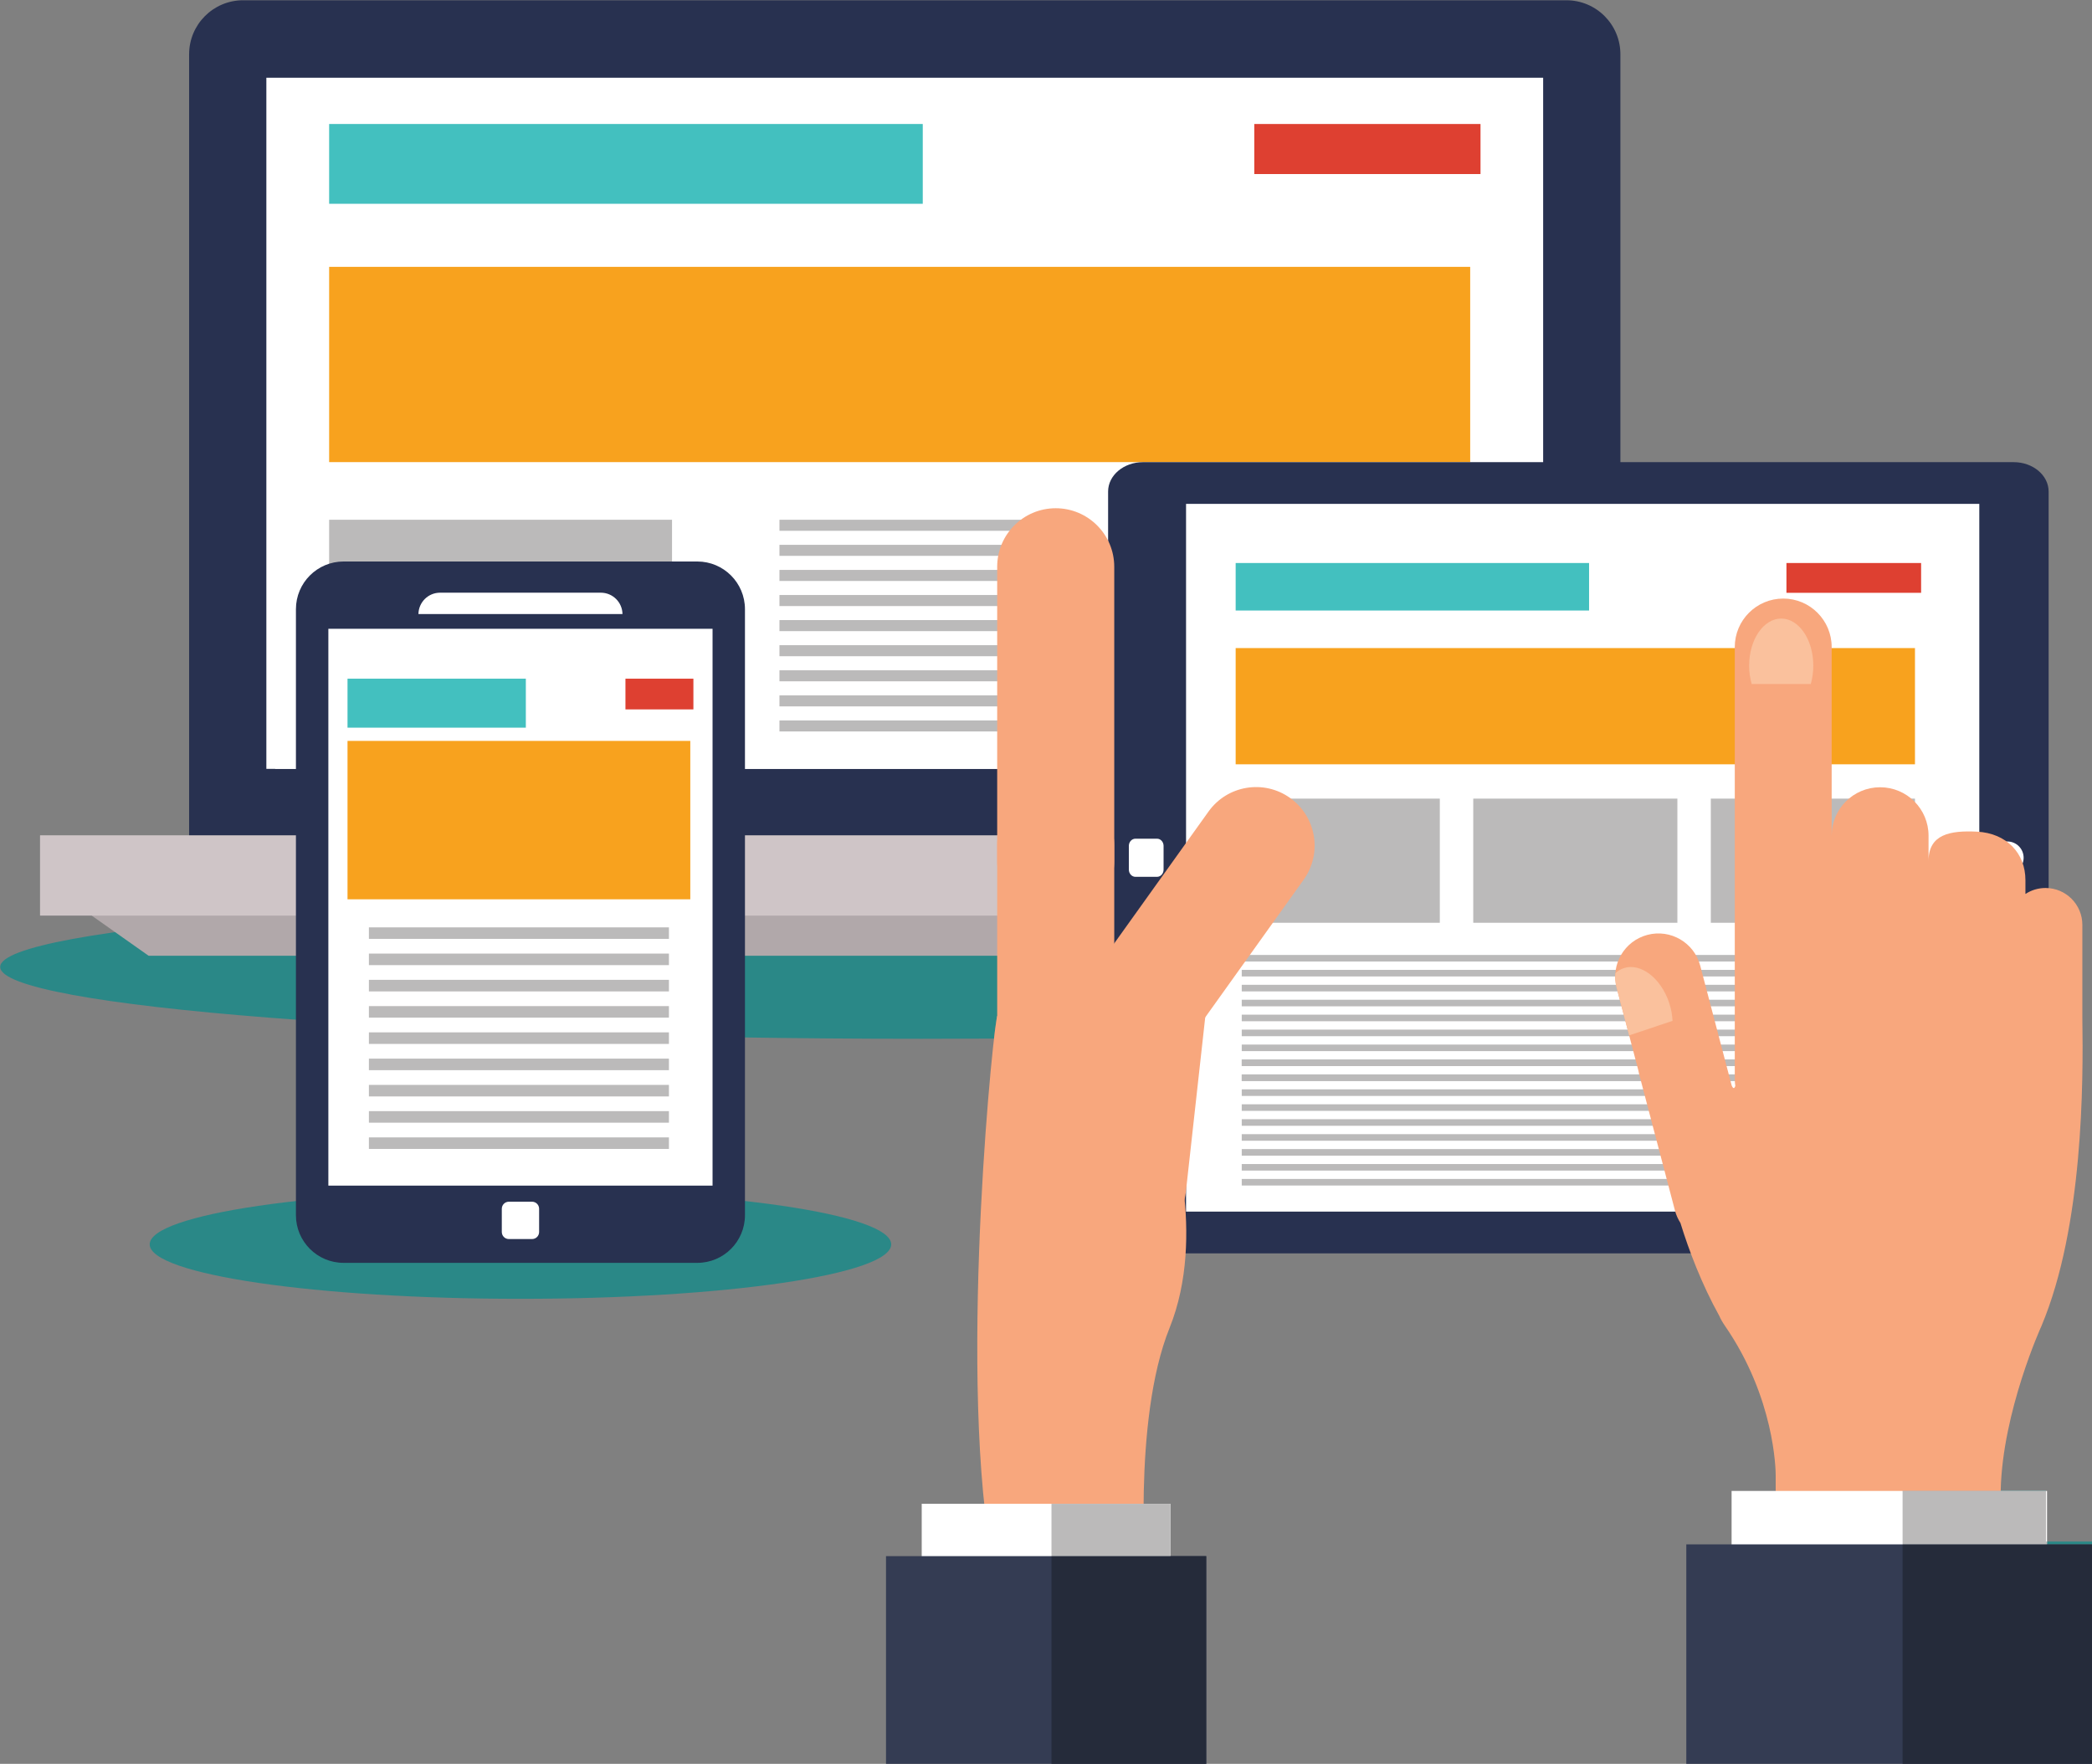 <?xml version="1.0" encoding="UTF-8"?><svg xmlns="http://www.w3.org/2000/svg" xmlns:xlink="http://www.w3.org/1999/xlink" height="317.6" preserveAspectRatio="xMidYMid meet" version="1.0" viewBox="22.4 75.2 376.7 317.6" width="376.7" zoomAndPan="magnify"><rect x="22.4" y="75.2" width="376.7" height="317.6" fill="#808080" stroke="none"/><defs><clipPath id="a"><path d="M 0 0 L 425.199 0 L 425.199 392.84 L 0 392.84 Z M 0 0"/></clipPath><clipPath id="b"><path d="M 181 355 L 240 355 L 240 392.84 L 181 392.84 Z M 181 355"/></clipPath><clipPath id="c"><path d="M 211 355 L 240 355 L 240 392.84 L 211 392.84 Z M 211 355"/></clipPath><clipPath id="d"><path d="M 326 353 L 400 353 L 400 392.84 L 326 392.84 Z M 326 353"/></clipPath><clipPath id="e"><path d="M 382 343 L 400 343 L 400 392.84 L 382 392.84 Z M 382 343"/></clipPath><clipPath id="f"><path d="M 364 353 L 400 353 L 400 392.84 L 364 392.84 Z M 364 353"/></clipPath></defs><g><g clip-path="url(#a)"/><g><path d="M 116.113 309.07 C 79.246 309.07 49.355 304.684 49.355 299.266 C 49.355 293.852 79.246 289.461 116.113 289.461 C 152.984 289.461 182.875 293.852 182.875 299.266 C 182.875 304.684 152.984 309.07 116.113 309.07" fill="#2a8887"/></g><g><path d="M 188.375 262.25 C 96.73 262.25 22.434 256.457 22.434 249.312 C 22.434 242.164 96.73 236.371 188.375 236.371 C 251.75 236.371 306.828 239.141 334.777 243.215 L 334.777 255.406 C 333.379 255.613 331.906 255.812 330.371 256.012 L 328.555 249.086 C 327.637 245.594 324.484 243.277 321.031 243.277 C 320.379 243.277 319.711 243.363 319.051 243.535 C 314.895 244.629 312.406 248.883 313.5 253.043 L 314.723 257.699 C 288.371 260.109 250.867 261.758 208.438 262.156 L 201.961 258.141 C 201.961 258.141 201.914 258.395 201.828 258.875 C 201.719 259.492 201.566 260.633 201.387 262.211 C 197.094 262.238 192.754 262.25 188.375 262.25" fill="#2a8887"/></g><g><path d="M 38.035 239.449 C 41.742 242.062 45.457 244.68 49.16 247.297 L 321.473 247.297 C 325.184 244.68 328.891 242.062 332.605 239.449 L 38.035 239.449" fill="#b1a8aa"/></g><g><path d="M 314.18 226.68 L 314.18 84.977 C 314.18 79.602 309.828 75.246 304.449 75.246 L 66.184 75.246 C 60.809 75.246 56.453 79.602 56.453 84.977 L 56.453 226.68 L 314.18 226.68" fill="#283150"/></g><g><path d="M 341.023 240.066 L 29.609 240.066 L 29.609 225.609 L 341.023 225.609 L 341.023 240.066" fill="#cfc5c7"/></g><g><path d="M 300.27 213.645 L 70.363 213.645 L 70.363 89.195 L 300.27 89.195 L 300.27 213.645" fill="#fff"/></g><g><path d="M 298.688 213.645 L 71.945 213.645 L 71.945 89.238 L 298.688 89.238 L 298.688 213.645" fill="#fff"/></g><g><path d="M 143.41 206.34 L 81.668 206.34 L 81.668 168.789 L 143.41 168.789 L 143.41 206.34" fill="#bbbaba"/></g><g><path d="M 188.559 111.895 L 81.668 111.895 L 81.668 97.527 L 188.559 97.527 L 188.559 111.895" fill="#43c0bf"/></g><g><path d="M 287.133 158.41 L 81.668 158.41 L 81.668 123.25 L 287.133 123.25 L 287.133 158.41" fill="#f8a21e"/></g><g><path d="M 287.133 206.34 L 225.383 206.34 L 225.383 168.789 L 287.133 168.789 L 287.133 206.34" fill="#bbbaba"/></g><g><path d="M 214.363 170.777 L 162.754 170.777 L 162.754 168.789 L 214.363 168.789 L 214.363 170.777" fill="#bbbaba"/></g><g><path d="M 214.363 175.289 L 162.754 175.289 L 162.754 173.305 L 214.363 173.305 L 214.363 175.289" fill="#bbbaba"/></g><g><path d="M 214.363 179.812 L 162.754 179.812 L 162.754 177.82 L 214.363 177.82 L 214.363 179.812" fill="#bbbaba"/></g><g><path d="M 214.363 184.328 L 162.754 184.328 L 162.754 182.34 L 214.363 182.34 L 214.363 184.328" fill="#bbbaba"/></g><g><path d="M 214.363 188.844 L 162.754 188.844 L 162.754 186.855 L 214.363 186.855 L 214.363 188.844" fill="#bbbaba"/></g><g><path d="M 214.363 193.363 L 162.754 193.363 L 162.754 191.375 L 214.363 191.375 L 214.363 193.363" fill="#bbbaba"/></g><g><path d="M 214.363 197.879 L 162.754 197.879 L 162.754 195.895 L 214.363 195.895 L 214.363 197.879" fill="#bbbaba"/></g><g><path d="M 214.363 202.395 L 162.754 202.395 L 162.754 200.41 L 214.363 200.41 L 214.363 202.395" fill="#bbbaba"/></g><g><path d="M 214.363 206.91 L 162.754 206.91 L 162.754 204.926 L 214.363 204.926 L 214.363 206.91" fill="#bbbaba"/></g><g><path d="M 288.992 106.539 L 248.254 106.539 L 248.254 97.527 L 288.992 97.527 L 288.992 106.539" fill="#de4031"/></g><g><path d="M 156.543 294.012 C 156.543 298.75 152.703 302.594 147.961 302.594 L 84.27 302.594 C 79.527 302.594 75.688 298.75 75.688 294.012 L 75.688 184.891 C 75.688 180.148 79.527 176.305 84.27 176.305 L 147.961 176.305 C 152.703 176.305 156.543 180.148 156.543 184.891 L 156.543 294.012" fill="#283150"/></g><g><path d="M 150.707 288.688 L 81.527 288.688 L 81.527 188.422 L 150.707 188.422 L 150.707 288.688" fill="#fff"/></g><g><path d="M 134.488 185.77 C 134.457 183.637 132.723 181.922 130.586 181.922 L 101.645 181.922 C 99.508 181.922 97.777 183.637 97.746 185.77 L 134.488 185.77" fill="#fff"/></g><g><path d="M 119.477 297.035 C 119.477 297.738 118.91 298.309 118.207 298.309 L 114.023 298.309 C 113.324 298.309 112.758 297.738 112.758 297.035 L 112.758 292.859 C 112.758 292.156 113.324 291.586 114.023 291.586 L 118.207 291.586 C 118.91 291.586 119.477 292.156 119.477 292.859 L 119.477 297.035" fill="#fff"/></g><g><path d="M 117.086 206.227 L 84.977 206.227 L 84.977 197.406 L 117.086 197.406 L 117.086 206.227" fill="#43c0bf"/></g><g><path d="M 146.699 237.133 L 84.977 237.133 L 84.977 208.609 L 146.699 208.609 L 146.699 237.133" fill="#f8a21e"/></g><g><path d="M 142.852 244.258 L 88.828 244.258 L 88.828 242.184 L 142.852 242.184 L 142.852 244.258" fill="#bbbaba"/></g><g><path d="M 142.852 248.984 L 88.828 248.984 L 88.828 246.906 L 142.852 246.906 L 142.852 248.984" fill="#bbbaba"/></g><g><path d="M 142.852 253.719 L 88.828 253.719 L 88.828 251.633 L 142.852 251.633 L 142.852 253.719" fill="#bbbaba"/></g><g><path d="M 142.852 258.441 L 88.828 258.441 L 88.828 256.363 L 142.852 256.363 L 142.852 258.441" fill="#bbbaba"/></g><g><path d="M 142.852 263.172 L 88.828 263.172 L 88.828 261.09 L 142.852 261.09 L 142.852 263.172" fill="#bbbaba"/></g><g><path d="M 142.852 267.902 L 88.828 267.902 L 88.828 265.82 L 142.852 265.82 L 142.852 267.902" fill="#bbbaba"/></g><g><path d="M 142.852 272.629 L 88.828 272.629 L 88.828 270.551 L 142.852 270.551 L 142.852 272.629" fill="#bbbaba"/></g><g><path d="M 142.852 277.355 L 88.828 277.355 L 88.828 275.277 L 142.852 275.277 L 142.852 277.355" fill="#bbbaba"/></g><g><path d="M 142.852 282.082 L 88.828 282.082 L 88.828 280.004 L 142.852 280.004 L 142.852 282.082" fill="#bbbaba"/></g><g><path d="M 147.258 202.938 L 135.023 202.938 L 135.023 197.406 L 147.258 197.406 L 147.258 202.938" fill="#de4031"/></g><g><path d="M 228.219 300.891 C 224.746 300.891 221.934 298.52 221.934 295.598 L 221.934 163.703 C 221.934 160.785 224.746 158.418 228.219 158.418 L 385 158.418 C 388.469 158.418 391.289 160.785 391.289 163.703 L 391.289 295.598 C 391.289 298.52 388.469 300.891 385 300.891 L 228.219 300.891" fill="#283150"/></g><g><path d="M 235.969 293.367 L 235.969 165.93 L 378.805 165.93 L 378.805 293.367 L 235.969 293.367" fill="#fff"/></g><g><path d="M 226.855 226.219 C 226.199 226.219 225.668 226.801 225.668 227.516 L 225.668 231.785 C 225.668 232.5 226.199 233.086 226.855 233.086 L 230.742 233.086 C 231.395 233.086 231.922 232.5 231.922 231.785 L 231.922 227.516 C 231.922 226.801 231.395 226.219 230.742 226.219 L 226.855 226.219" fill="#fff"/></g><g><path d="M 383.855 232.586 C 382.23 232.586 380.922 231.27 380.922 229.652 C 380.922 228.031 382.23 226.719 383.855 226.719 C 385.477 226.719 386.789 228.031 386.789 229.652 C 386.789 231.27 385.477 232.586 383.855 232.586" fill="#fff"/></g><g><path d="M 281.664 241.359 L 244.902 241.359 L 244.902 219.004 L 281.664 219.004 L 281.664 241.359" fill="#bbbaba"/></g><g><path d="M 308.539 185.133 L 244.902 185.133 L 244.902 176.578 L 308.539 176.578 L 308.539 185.133" fill="#43c0bf"/></g><g><path d="M 367.223 212.824 L 244.902 212.824 L 244.902 191.895 L 367.223 191.895 L 367.223 212.824" fill="#f8a21e"/></g><g><path d="M 367.223 241.359 L 330.461 241.359 L 330.461 219.004 L 367.223 219.004 L 367.223 241.359" fill="#bbbaba"/></g><g><path d="M 324.441 241.359 L 287.684 241.359 L 287.684 219.004 L 324.441 219.004 L 324.441 241.359" fill="#bbbaba"/></g><g><path d="M 367.223 248.336 L 245.996 248.336 L 245.996 247.152 L 367.223 247.152 L 367.223 248.336" fill="#bbbaba"/></g><g><path d="M 367.223 251.023 L 245.996 251.023 L 245.996 249.84 L 367.223 249.84 L 367.223 251.023" fill="#bbbaba"/></g><g><path d="M 367.223 253.715 L 245.996 253.715 L 245.996 252.527 L 367.223 252.527 L 367.223 253.715" fill="#bbbaba"/></g><g><path d="M 367.223 256.402 L 245.996 256.402 L 245.996 255.219 L 367.223 255.219 L 367.223 256.402" fill="#bbbaba"/></g><g><path d="M 367.223 259.09 L 245.996 259.09 L 245.996 257.906 L 367.223 257.906 L 367.223 259.09" fill="#bbbaba"/></g><g><path d="M 367.223 261.781 L 245.996 261.781 L 245.996 260.598 L 367.223 260.598 L 367.223 261.781" fill="#bbbaba"/></g><g><path d="M 367.223 264.469 L 245.996 264.469 L 245.996 263.289 L 367.223 263.289 L 367.223 264.469" fill="#bbbaba"/></g><g><path d="M 367.223 267.156 L 245.996 267.156 L 245.996 265.977 L 367.223 265.977 L 367.223 267.156" fill="#bbbaba"/></g><g><path d="M 367.223 269.848 L 245.996 269.848 L 245.996 268.664 L 367.223 268.664 L 367.223 269.848" fill="#bbbaba"/></g><g><path d="M 367.223 267.16 L 245.996 267.16 L 245.996 265.977 L 367.223 265.977 L 367.223 267.16" fill="#bbbaba"/></g><g><path d="M 367.223 269.848 L 245.996 269.848 L 245.996 268.664 L 367.223 268.664 L 367.223 269.848" fill="#bbbaba"/></g><g><path d="M 367.223 272.539 L 245.996 272.539 L 245.996 271.352 L 367.223 271.352 L 367.223 272.539" fill="#bbbaba"/></g><g><path d="M 367.223 275.227 L 245.996 275.227 L 245.996 274.043 L 367.223 274.043 L 367.223 275.227" fill="#bbbaba"/></g><g><path d="M 367.223 277.914 L 245.996 277.914 L 245.996 276.73 L 367.223 276.73 L 367.223 277.914" fill="#bbbaba"/></g><g><path d="M 367.223 280.605 L 245.996 280.605 L 245.996 279.422 L 367.223 279.422 L 367.223 280.605" fill="#bbbaba"/></g><g><path d="M 367.223 283.293 L 245.996 283.293 L 245.996 282.109 L 367.223 282.109 L 367.223 283.293" fill="#bbbaba"/></g><g><path d="M 367.223 285.98 L 245.996 285.98 L 245.996 284.801 L 367.223 284.801 L 367.223 285.98" fill="#bbbaba"/></g><g><path d="M 367.223 288.668 L 245.996 288.668 L 245.996 287.488 L 367.223 287.488 L 367.223 288.668" fill="#bbbaba"/></g><g><path d="M 368.328 181.945 L 344.078 181.945 L 344.078 176.578 L 368.328 176.578 L 368.328 181.945" fill="#de4031"/></g><g><path d="M 201.961 258.141 C 201.961 258.141 201.914 258.395 201.828 258.875 C 200.688 265.402 194.586 329.812 201.961 360.395 L 228.793 360.395 C 228.793 360.395 226.23 331.113 233 314.312 C 239.77 297.516 233 277.383 233 277.383 L 201.961 258.141" fill="#f8a77d"/></g><g><path d="M 237.141 261.574 C 233.758 266.309 227.176 267.402 222.438 264.016 C 217.703 260.633 216.613 254.051 220 249.312 L 240.012 221.332 C 243.398 216.598 249.98 215.504 254.715 218.891 C 259.445 222.277 260.539 228.859 257.152 233.594 L 237.141 261.574" fill="#f8a77d"/></g><g><path d="M 235.926 289.891 C 235.281 295.676 230.07 299.844 224.285 299.199 C 218.504 298.559 214.336 293.348 214.977 287.562 L 218.77 253.371 C 219.414 247.586 224.621 243.418 230.406 244.062 C 236.191 244.703 240.359 249.914 239.719 255.695 L 235.926 289.891" fill="#f8a77d"/></g><g><path d="M 223.039 230.234 C 223.039 236.055 218.316 240.773 212.5 240.773 C 206.68 240.773 201.961 236.055 201.961 230.234 L 201.961 177.254 C 201.961 171.434 206.68 166.715 212.5 166.715 C 218.316 166.715 223.039 171.434 223.039 177.254 L 223.039 230.234" fill="#f8a77d"/></g><g><path d="M 223.039 280.445 C 223.039 286.266 218.316 290.98 212.5 290.98 C 206.68 290.98 201.961 286.266 201.961 280.445 L 201.961 227.461 C 201.961 221.641 206.68 216.926 212.5 216.926 C 218.316 216.926 223.039 221.641 223.039 227.461 L 223.039 280.445" fill="#f8a77d"/></g><g><path d="M 188.371 358.23 L 233.168 358.23 L 233.168 345.98 L 188.371 345.98 Z M 188.371 358.23" fill="#fff"/></g><g clip-path="url(#b)"><path d="M 181.941 392.84 L 239.602 392.84 L 239.602 355.406 L 181.941 355.406 Z M 181.941 392.84" fill="#343c53"/></g><g><path d="M 211.738 355.406 L 233.168 355.406 L 233.168 345.98 L 211.738 345.98 Z M 211.738 355.406" fill="#bbbaba"/></g><g clip-path="url(#c)"><path d="M 239.602 392.84 L 211.738 392.84 L 211.738 355.406 L 239.602 355.406 L 239.602 392.84" fill="#252b3a"/></g><g><path d="M 397.363 258.492 L 397.363 241.73 C 397.363 238.066 394.395 235.094 390.73 235.094 C 389.395 235.094 388.152 235.492 387.113 236.172 L 387.113 233.68 C 387.113 228.859 383.742 225.227 378.395 224.953 C 373.578 224.711 369.668 225.41 369.668 230.23 L 369.668 225.68 C 369.668 220.859 365.766 216.957 360.945 216.957 C 356.129 216.957 352.223 220.859 352.223 225.68 L 352.223 191.703 C 352.223 186.887 348.316 182.98 343.504 182.98 C 338.684 182.98 334.777 186.887 334.777 191.703 L 334.777 269.531 C 334.777 269.941 334.816 270.344 334.871 270.742 C 334.699 271.246 334.48 271.281 334.215 270.645 L 328.555 249.086 C 327.465 244.93 323.207 242.445 319.051 243.535 C 314.895 244.629 312.406 248.883 313.5 253.043 L 317.402 267.906 C 317.441 268.137 317.488 268.363 317.551 268.594 L 324.004 293.172 C 324.219 293.984 324.559 294.734 324.988 295.406 C 326.52 300.367 328.797 306.395 331.992 312.152 C 332.246 312.727 332.582 313.324 333.012 313.945 C 341.938 326.883 342.137 339.809 342.141 340.762 L 342.141 349.918 L 382.66 349.918 L 382.66 343.613 C 382.969 329.348 390.008 313.945 390.008 313.945 C 397.539 296.023 397.539 270.059 397.363 258.492" fill="#f8a77d"/></g><g><path d="M 348.461 198.367 C 348.754 197.352 348.914 196.234 348.914 195.059 C 348.914 190.379 346.328 186.582 343.141 186.582 C 339.949 186.582 337.363 190.379 337.363 195.059 C 337.363 196.234 337.527 197.352 337.82 198.367 L 348.461 198.367" fill="#fac19d"/></g><g><path d="M 322.949 255.734 C 321.465 251.297 317.809 248.52 314.781 249.531 C 314.219 249.723 313.711 250.031 313.273 250.438 C 313.207 251.289 313.27 252.168 313.5 253.043 L 315.758 261.633 L 323.566 259.02 C 323.523 257.961 323.324 256.848 322.949 255.734" fill="#fac19d"/></g><g><path d="M 334.203 356.176 L 391.004 356.176 L 391.004 343.664 L 334.203 343.664 Z M 334.203 356.176" fill="#fff"/></g><g clip-path="url(#d)"><path d="M 326.047 392.84 L 399.164 392.84 L 399.164 353.289 L 326.047 353.289 Z M 326.047 392.84" fill="#343c53"/></g><g clip-path="url(#e)"><path d="M 399.164 392.84 L 399.164 353.289 L 391.008 353.289 L 391.008 352.781 L 399.164 352.781 L 399.164 392.84 M 390.82 343.664 L 382.66 343.664 L 382.66 343.613 L 390.82 343.613 L 390.82 343.664" fill="#2a8887"/></g><g><path d="M 364.992 343.664 L 382.66 343.664 L 382.66 343.613 L 364.992 343.613 Z M 364.992 343.664" fill="#b5795a"/></g><g><path d="M 391.008 353.289 L 364.992 353.289 L 364.992 343.664 L 390.82 343.664 L 390.82 352.781 L 391.008 352.781 L 391.008 353.289" fill="#bbbaba"/></g><g clip-path="url(#f)"><path d="M 399.164 392.84 L 364.992 392.84 L 364.992 353.289 L 399.164 353.289 L 399.164 392.84" fill="#252b3a"/></g></g></svg>
